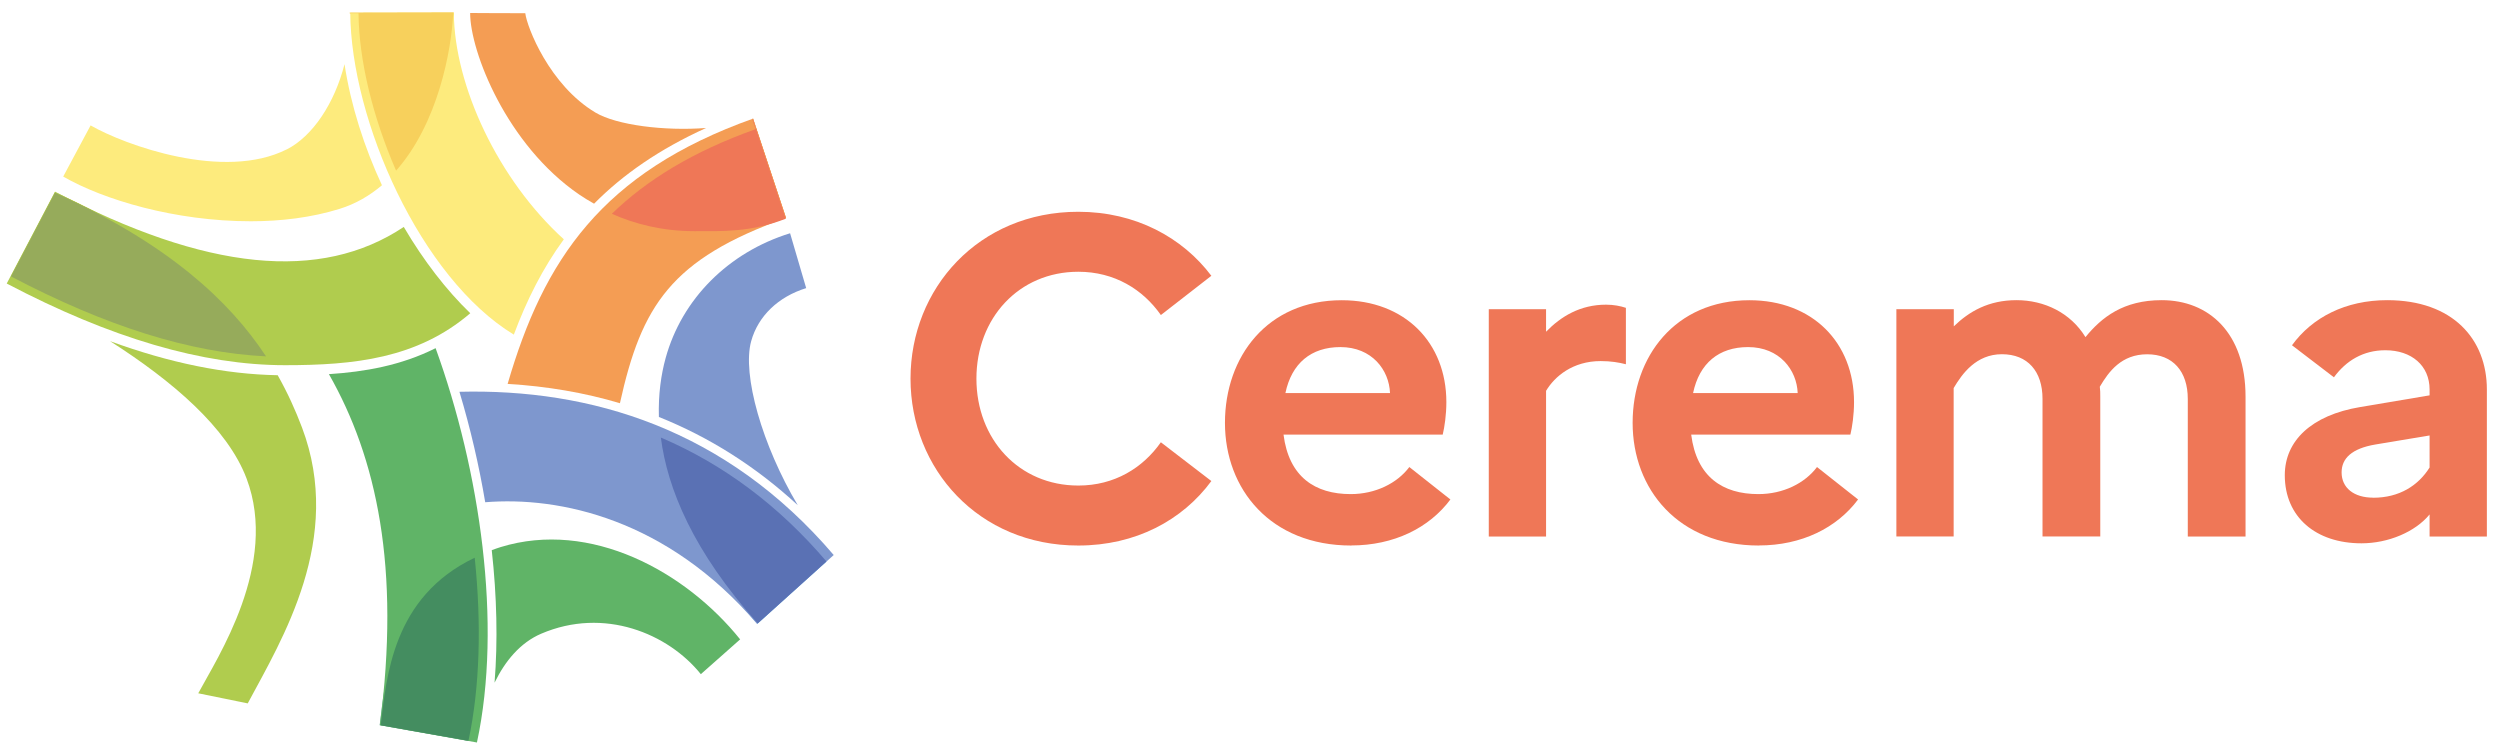 <?xml version="1.0" encoding="UTF-8"?> <svg xmlns="http://www.w3.org/2000/svg" id="Calque_1" data-name="Calque 1" viewBox="0 0 371.38 111.25"><defs><style> .cls-1 { fill: #f49d54; } .cls-1, .cls-2, .cls-3, .cls-4, .cls-5, .cls-6, .cls-7, .cls-8, .cls-9, .cls-10, .cls-11, .cls-12, .cls-13, .cls-14, .cls-15, .cls-16 { stroke-width: 0px; } .cls-2 { fill: #f7d05c; } .cls-3 { fill: #60b467; } .cls-4 { fill: #448d60; } .cls-5 { fill: #5a71b4; } .cls-6 { fill: #96ab5b; } .cls-7 { fill: #405678; } .cls-8 { fill: #c6cd2c; } .cls-9 { fill: #b0cc4e; } .cls-10 { fill: #64c6f1; } .cls-11 { fill: #fdeb7d; } .cls-12 { fill: #7e97ce; } .cls-13 { fill: #73b0a5; } .cls-14 { fill: #ef7757; } .cls-15 { fill: #ea6409; } .cls-16 { fill: #fbbf0d; } </style></defs><path class="cls-16" d="m58.95,25.37c6.16-6.95,8.24-17.75,8.49-23.49l-15.42.03s0,.05,0,.08h1.35c.05,6.95,2.11,15.42,5.58,23.38"></path><path class="cls-15" d="m111.87,17.63s-.05.02-.08.03l.5,1.4c-9.34,3.33-16.19,7.55-21.37,12.58,3.37,1.5,7.46,2.58,12.27,2.58,4.16,0,8.34.19,13.57-1.85l-4.88-14.73Z"></path><g><path class="cls-1" d="m88.47,16.73c-6.86-4.09-10.19-12.71-10.44-14.77-.52.02-8.19-.03-8.19-.03,0,5.71,5.42,19.61,16.23,26.99.67.46,1.41.9,2.18,1.34,4.27-4.32,9.67-8.08,16.64-11.25-6.17.48-13.29-.42-16.42-2.28"></path><path class="cls-1" d="m116.77,32.37l-4.9-14.75c-22.49,8.02-31.11,21.01-36.46,39.41,5.84.35,11.41,1.3,16.68,2.87,3.21-14.48,7.54-21.4,24.69-27.53"></path></g><path class="cls-10" d="m98.12,65.06c.97,7.55,4.77,16.89,14.39,27.61l10.21-9.21c-7.09-8.3-15.31-14.44-24.6-18.4"></path><g><path class="cls-12" d="m111.59,50.68c1.03-3.72,4.01-6.59,8.17-7.88l-2.39-8.15c-9.15,2.83-16.06,9.75-18.48,18.51-.68,2.46-1.11,5.42-1.01,8.78,7.54,3.02,14.43,7.39,20.63,13.11-5.28-8.87-8.29-19.41-6.92-24.37"></path><path class="cls-12" d="m112.46,92.69l11.39-10.24c-16.06-18.81-36.18-24.74-55.6-24.25,1.63,5.42,2.91,10.94,3.83,16.41,11.01-.9,27.05,2.47,40.39,18.08"></path></g><path class="cls-13" d="m70.37,82.84c-12.24,5.83-13.1,17.76-13.97,24.89l13.04,2.31c1.69-7.9,1.96-17.31.93-27.19"></path><g><path class="cls-3" d="m73.48,101.39c1.55-3.18,3.79-5.91,6.91-7.25,9.35-4.01,18.87-.03,23.72,6.01l5.84-5.17c-8.1-10.08-22.21-17.82-35.58-13.71-.46.14-.89.3-1.32.46.76,6.86.91,13.52.42,19.65"></path><path class="cls-3" d="m64.71,51.72c-5.1,2.57-10.56,3.52-15.85,3.86,7.1,12.45,10.65,28.77,7.56,52.14l14.43,2.58c3.79-17.63.47-40.34-6.14-58.58"></path></g><path class="cls-8" d="m8.17,28.57l-6.53,12.44c14.14,7.42,26.57,11.32,37.88,11.87-5.39-8.19-14.48-16.71-31.34-24.31"></path><g><path class="cls-9" d="m36.63,71.09c4.81,12.75-4.34,26.59-7.18,31.9l7.35,1.5c5.14-9.59,14.3-24.47,8.06-40.99-.95-2.51-2.11-5.11-3.61-7.76-7.77-.14-16.01-1.81-24.9-5.06,9.19,5.87,17.43,12.85,20.28,20.41"></path><path class="cls-9" d="m59.98,33.71c-12.33,8.23-29.34,6.56-51.81-5.24L1,42.12c15.42,8.1,29.11,12.13,41.35,12.13,10.19,0,19.64-.97,27.51-7.72-3.51-3.38-6.92-7.78-9.88-12.82"></path></g><g><path class="cls-11" d="m42.59,22.19c-9.29,4.7-23.98-.6-29.13-3.56l-4.07,7.6c5.99,3.45,16.62,6.64,27.87,6.64,4.48,0,8.98-.54,13.18-1.84,2.42-.75,4.49-1.98,6.3-3.51-2.62-5.65-4.61-11.79-5.56-17.99-1.48,5.82-4.74,10.72-8.59,12.67"></path><path class="cls-11" d="m67.42,1.91l-15.39-.03c.11,16.04,10.45,39.41,24.3,47.83,1.92-5.14,4.29-9.87,7.43-14.16-9.73-8.82-16.26-22.77-16.34-33.64"></path></g><path class="cls-14" d="m111.84,17.75s-.05.02-.08.03l.5,1.4c-9.34,3.33-16.19,7.55-21.37,12.58,3.37,1.5,7.46,2.58,12.27,2.58,4.16,0,8.34.19,13.57-1.85l-4.88-14.73Z"></path><path class="cls-5" d="m98.17,65c.97,7.55,4.77,16.89,14.39,27.61l10.21-9.21c-7.09-8.3-15.31-14.44-24.6-18.4"></path><path class="cls-4" d="m70.52,82.85c-12.24,5.83-13.1,17.76-13.97,24.89l13.04,2.31c1.69-7.9,1.96-17.31.93-27.19"></path><path class="cls-6" d="m8.17,28.63l-6.53,12.44c14.14,7.42,26.57,11.32,37.88,11.87-5.39-8.19-14.48-16.71-31.34-24.31"></path><path class="cls-2" d="m58.84,25.35c6.16-6.95,8.24-17.75,8.49-23.49l-15.42.03s0,.05,0,.08h1.35c.05,6.95,2.11,15.42,5.58,23.38"></path><g><path class="cls-14" d="m172.45,65.7l7.5,5.76c-4.29,5.83-11.26,9.58-19.77,9.58-14.81,0-24.92-11.39-24.92-24.79s10.12-24.79,24.92-24.79c8.51,0,15.48,3.82,19.77,9.51l-7.5,5.83c-2.68-3.82-6.9-6.43-12.26-6.43-8.84,0-15.14,6.9-15.14,15.88s6.3,15.88,15.14,15.88c5.36,0,9.58-2.61,12.26-6.43Z"></path><path class="cls-14" d="m200.73,81.04c-11.99,0-18.76-8.38-18.76-18.22s6.3-18.22,17.35-18.22c9.38,0,15.54,6.3,15.54,15.14,0,1.88-.27,3.69-.54,4.82h-23.65c.8,6.3,4.69,8.84,9.98,8.84,3.68,0,6.9-1.61,8.71-4.02l6.1,4.82c-3.15,4.22-8.38,6.83-14.74,6.83Zm-9.78-22.65h15.54c-.13-3.42-2.68-6.83-7.37-6.83-4.36,0-7.24,2.41-8.17,6.83Z"></path><path class="cls-14" d="m221.16,45.93h8.51v3.35c2.21-2.28,5.09-4.02,8.91-4.02,1.14,0,2.14.2,2.95.47v8.38c-1.07-.27-2.21-.47-3.75-.47-4.15,0-6.83,2.28-8.11,4.42v21.64h-8.51v-33.77Z"></path><path class="cls-14" d="m261.29,81.04c-11.99,0-18.76-8.38-18.76-18.22s6.3-18.22,17.35-18.22c9.38,0,15.54,6.3,15.54,15.14,0,1.88-.27,3.69-.54,4.82h-23.65c.8,6.3,4.69,8.84,9.98,8.84,3.69,0,6.9-1.61,8.71-4.02l6.1,4.82c-3.15,4.22-8.38,6.83-14.74,6.83Zm-9.78-22.65h15.54c-.13-3.42-2.68-6.83-7.37-6.83-4.35,0-7.24,2.41-8.17,6.83Z"></path><path class="cls-14" d="m281.73,45.93h8.51v2.55c2.28-2.21,5.16-3.89,9.31-3.89s8.04,1.88,10.25,5.49c2.41-2.95,5.63-5.49,11.32-5.49,6.97,0,12.46,4.82,12.46,14.34v20.77h-8.58v-20.44c0-4.09-2.21-6.63-6.03-6.63s-5.7,2.55-7.04,4.82c.07.47.07.94.07,1.47v20.77h-8.58v-20.44c0-4.09-2.21-6.63-6.03-6.63s-5.9,2.88-7.17,5.03v22.04h-8.51v-33.77Z"></path><path class="cls-14" d="m339.41,70.59c0-5.09,3.95-8.91,11.19-10.12l10.32-1.74v-.87c0-3.55-2.68-5.83-6.57-5.83-3.28,0-5.83,1.54-7.64,4.02l-6.23-4.76c3.01-4.15,7.97-6.7,14.14-6.7,9.78,0,14.81,5.83,14.81,13.27v21.84h-8.51v-3.28c-2.14,2.61-6.16,4.29-10.12,4.29-6.77,0-11.39-3.89-11.39-10.12Zm13.13,3.35c3.89,0,6.7-1.81,8.38-4.49v-4.76l-8.04,1.34c-3.55.6-5.03,2.08-5.03,4.15,0,2.28,1.81,3.75,4.69,3.75Z"></path></g></svg> 